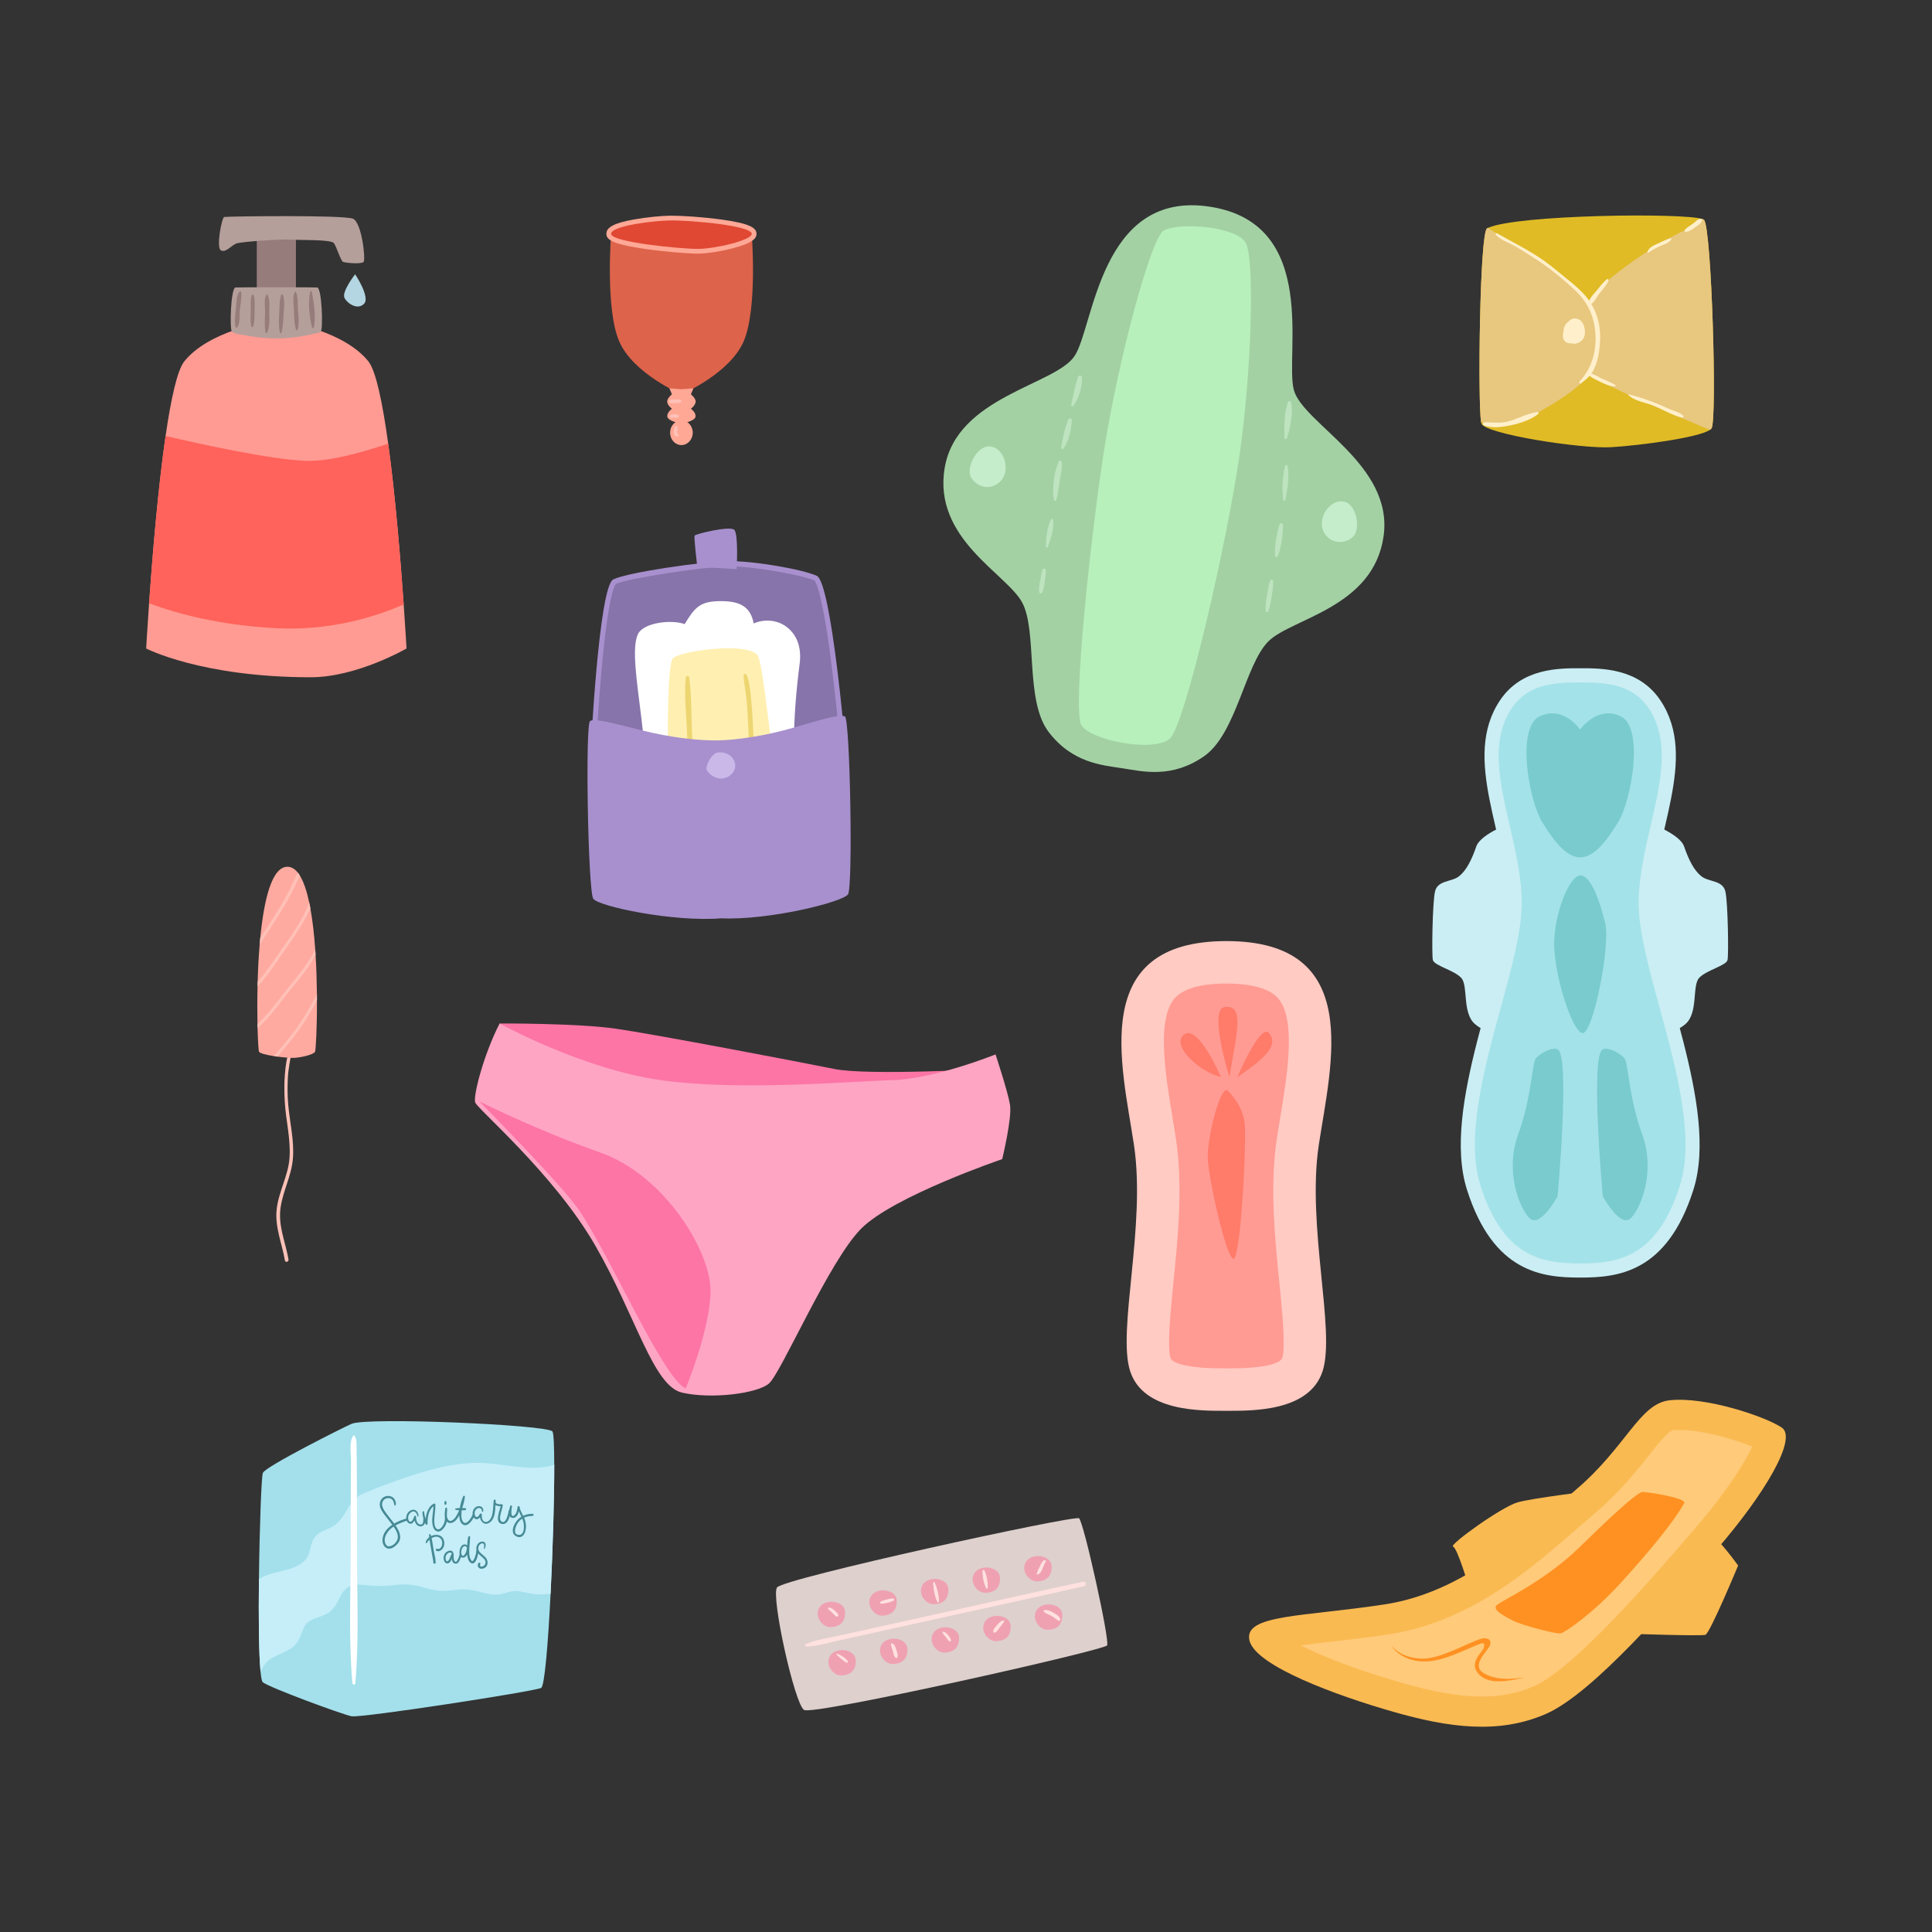 <?xml version="1.0" encoding="utf-8"?>
<!-- Generator: Adobe Illustrator 27.5.0, SVG Export Plug-In . SVG Version: 6.00 Build 0)  -->
<svg version="1.1" xmlns="http://www.w3.org/2000/svg" xmlns:xlink="http://www.w3.org/1999/xlink" x="0px" y="0px"
	 viewBox="0 0 500 500" style="enable-background:new 0 0 500 500;" xml:space="preserve">
<rect x="0" y="0" width="500" height="500" fill="#333333" stroke="none"/>
<g id="BACKGROUND">
</g>
<g id="OBJECTS">
	<g>
		<path style="fill:#A890CE;" d="M211.374,149.018c-3.793-1.703-16.337-3.909-23.031-3.79c-6.694,0.119-25.9,2.889-29.63,4.725
			c-3.73,1.837-5.848,44.593-5.848,44.593l33.091,6.274l32.847-7.445C218.802,193.375,215.167,150.722,211.374,149.018z"/>
		<path style="fill:#8774AA;" d="M154.252,193.458c0.161-2.973,0.641-11.25,1.399-19.712c1.727-19.294,3.344-22.209,3.721-22.635
			c3.072-1.429,22.628-4.429,28.996-4.542c6.369-0.113,19.27,2.31,22.391,3.629c0.392,0.412,2.111,3.268,4.523,22.495
			c1.057,8.429,1.83,16.679,2.097,19.643l-31.446,7.128L154.252,193.458z"/>
		<path style="fill:#A890CE;" d="M180.457,146.709c0,0-0.91-7.639-0.697-8.085c0.213-0.447,9.139-2.597,10.265-1.51
			c1.126,1.087,0.623,10.17,0.623,10.17L180.457,146.709z"/>
		<g>
			<path style="fill:#FFFFFF;" d="M203.46,210.459c-7.446,0.79-21.493,1.577-30.385,1.669c-4.926,0.048-8.272-0.115-8.032-0.614
				c5.871-12.252-3.405-40.497,0.099-47.485c1.462-2.915,8.688-3.763,12.05-2.508c2.496-4.131,3.847-5.845,8.815-5.947
				c5.161-0.105,8.188,1.186,9.047,5.775c2.619-1.145,5.839-0.98,8.223,0.681c3.214,2.234,4.145,5.866,3.687,9.626
				c-0.257,2.149-4.034,29.358,1.505,37.835C208.657,209.776,206.671,210.117,203.46,210.459z"/>
			<path style="fill:#FFF0B2;" d="M203.46,210.459c-7.446,0.79-21.493,1.577-30.385,1.669c-0.23-9.378-0.832-40.088,1.107-41.809
				c2.288-2.033,20.507-4.348,22.071-0.392s3.275,25.506,5.245,33.605C202.317,206.91,202.977,209.08,203.46,210.459z"/>
			<path style="fill:#EDD671;" d="M179.369,195.751c-0.08-2.181-0.18-4.361-0.28-6.54c-0.209-4.567-0.108-9.289-0.695-13.821
				c-0.078-0.604-0.886-0.591-0.941,0.017c-0.392,4.319,0.1,8.845,0.301,13.171c0.101,2.181,0.202,4.362,0.289,6.544
				c0.088,2.182,0,4.447,0.556,6.572c0.075,0.285,0.514,0.278,0.578-0.01C179.606,199.743,179.441,197.723,179.369,195.751z"/>
			<path style="fill:#EDD671;" d="M195.189,194.516c-0.143-2.286-0.221-4.576-0.325-6.865c-0.103-2.281-0.243-4.557-0.475-6.828
				c-0.205-2.018-0.373-4.247-1.138-6.14c-0.168-0.415-0.831-0.373-0.815,0.125c0.063,2.013,0.531,4.03,0.735,6.037
				c0.23,2.269,0.343,4.551,0.451,6.828c0.109,2.288,0.195,4.577,0.329,6.865c0.121,2.055,0.173,4.258,0.9,6.204
				c0.123,0.33,0.554,0.243,0.587-0.09C195.634,198.628,195.315,196.54,195.189,194.516z"/>
		</g>
		<path style="fill:#A890CE;" d="M218.661,185.409c-1.339-0.64-5.962,0.77-13.229,2.891c-7.267,2.121-14.662,3.221-19.64,3.309
			c-4.978,0.088-12.408-0.748-19.745-2.61s-12.007-3.107-13.323-2.419c-1.316,0.687-0.546,44.056,0.818,46.024
			c1.363,1.968,20.692,6.051,33.069,5.057c12.405,0.554,31.576-4.213,32.869-6.228C220.771,229.418,220,186.05,218.661,185.409z"/>
		<path style="fill:#C9B8E8;" d="M185.847,194.735c-1.666,0.165-3.151,3.265-3.023,4.259c0.128,0.994,3.056,3.819,6.008,1.775
			C191.784,198.724,189.935,194.331,185.847,194.735z"/>
	</g>
	<g>
		<path style="fill:#CAEEF4;" d="M427.749,234.211c-0.244-17.576,12.109-37.837,1.953-52.971c-5.608-8.357-15.228-8.3-20.749-8.3
			c-5.522,0-15.141-0.058-20.749,8.3c-10.156,15.135,2.197,35.396,1.953,52.971c-0.244,17.576-17.332,52.239-10.497,73.721
			c6.835,21.482,19.562,22.702,29.293,22.702c9.731,0,22.458-1.221,29.293-22.702C445.081,286.451,427.993,251.787,427.749,234.211z
			"/>
		<g>
			<g>
				<path style="fill:#CAEEF4;" d="M426.142,212.714c0,0,8.509,2.917,9.7,6.349c1.191,3.432,2.536,6.171,4.462,7.712
					c1.926,1.541,5.593,0.964,6.241,4.019c0.648,3.055,0.842,16.114,0.548,17.62c-0.294,1.506-5.523,2.643-7.367,4.68
					s-0.188,8.997-3.499,11.9c-3.311,2.903-7.497,2.333-7.497,2.333L426.142,212.714z"/>
				<path style="fill:#CAEEF4;" d="M391.764,212.714c0,0-8.509,2.917-9.7,6.349c-1.191,3.432-2.536,6.171-4.462,7.712
					c-1.926,1.541-5.593,0.964-6.241,4.019c-0.648,3.055-0.842,16.114-0.548,17.62c0.294,1.506,5.523,2.643,7.367,4.68
					s0.189,8.997,3.499,11.9c3.311,2.903,7.497,2.333,7.497,2.333L391.764,212.714z"/>
			</g>
		</g>
		<path style="fill:#A3E2E8;" d="M408.953,326.973c-9.812,0-19.887-1.556-25.804-20.151c-3.946-12.402,0.975-30.405,5.316-46.288
			c2.702-9.885,5.254-19.221,5.352-26.272c0.094-6.764-1.522-13.756-3.086-20.517c-2.626-11.361-5.107-22.091,0.512-30.464
			c4.135-6.163,10.903-6.678,17.481-6.678h0.456c6.577,0,13.345,0.516,17.48,6.678c5.619,8.373,3.138,19.104,0.512,30.464
			c-1.563,6.761-3.18,13.753-3.086,20.518c0.098,7.05,2.65,16.387,5.352,26.271c4.342,15.884,9.263,33.886,5.317,46.289
			C428.84,325.417,418.765,326.973,408.953,326.973z"/>
		<path style="fill:#79CBCE;" d="M419.45,185.39c-6.103-2.929-10.497,3.417-10.497,3.417s-4.394-6.347-10.497-3.417
			c-6.103,2.929-2.779,21.71,0.639,27.325c3.418,5.615,6.554,9.17,9.858,9.17c3.304,0,6.44-3.555,9.858-9.17
			C422.228,207.1,425.552,188.319,419.45,185.39z"/>
		<g>
			<path style="fill:#79CBCE;" d="M403.105,271.56c3.32,1.604,0,38.025,0,38.025s-4.582,8.49-7.33,5.616s-6.261-12.344-2.902-21.523
				c3.36-9.179,3.664-17.967,4.428-19.432C398.065,272.78,401.665,270.865,403.105,271.56z"/>
			<path style="fill:#79CBCE;" d="M414.801,271.56c-3.32,1.604,0,38.025,0,38.025s4.582,8.49,7.33,5.616s6.261-12.344,2.902-21.523
				c-3.36-9.179-3.664-17.967-4.428-19.432C419.84,272.78,416.24,270.865,414.801,271.56z"/>
		</g>
		<path style="fill:#79CBCE;" d="M409.575,226.644c-3.182-1.26-7.592,10.253-7.348,18.308c0.244,8.056,4.687,22.139,7.348,22.421
			c2.661,0.282,7.299-22.665,5.834-28.523C413.944,232.991,412.04,227.621,409.575,226.644z"/>
	</g>
	<g>
		<path style="fill:#FF9B93;" d="M105.205,167.83c0,0-12.816,7.444-24.774,7.444c-28.319,0-42.599-7.444-42.599-7.444
			s0.256-4.676,0.751-11.695c0.813-11.56,2.267-29.469,4.27-43.302c1.373-9.48,3.006-17.045,4.866-19.341
			c6.225-7.682,20.505-10.428,23.8-10.245c3.296-0.183,17.576,2.563,23.801,10.245c1.988,2.453,3.716,10.923,5.145,21.318
			c1.878,13.647,3.241,30.611,4.013,41.618C104.956,163.283,105.205,167.83,105.205,167.83z"/>
		<polygon style="fill:#967C7B;" points="71.946,61.643 71.092,61.643 66.454,61.643 66.454,77.205 71.092,77.205 71.946,77.205 
			76.585,77.205 76.585,61.643 		"/>
		<path style="fill:#B59F9B;" d="M82.096,74.398c-0.561-0.07-20.592-0.07-21.153,0c-1.235,0.154-1.556,10.893-0.915,11.443
			c0.831,0.712,2.81,0.794,3.828,0.994c5.968,1.169,11.774,0.935,17.662-0.51c0.435-0.107,1.136-0.176,1.495-0.483
			C83.652,85.291,83.331,74.552,82.096,74.398z"/>
		<path style="fill:#B59F9B;" d="M58.036,56.151c-0.636,0.079-2.105,7.781-0.915,8.605c1.19,0.824,2.838-1.282,4.028-1.739
			c1.19-0.458,11.809-1.19,14.097-1.007c2.288,0.183,10.436-0.091,11.168,0.915c0.732,1.007,1.739,4.577,2.38,4.852
			c0.641,0.275,4.76,0.641,5.309,0c0.549-0.641-0.458-10.161-2.746-11.168C89.068,55.602,59.501,55.968,58.036,56.151z"/>
		<path style="fill:#B3D6E2;" d="M91.906,70.98c0,0-3.57,4.577-2.746,6.133c0.824,1.556,3.498,3.204,5.09,1.465
			C95.842,76.839,91.906,70.98,91.906,70.98z"/>
		<path style="fill:#FF635B;" d="M104.477,156.428c-7.931,3.453-19.399,6.847-32.958,6.155c-14.903-0.762-26.063-3.885-32.936-6.448
			c0.813-11.56,2.267-29.469,4.27-43.302c10.095,2.354,26.957,6.012,36.056,6.419c5.866,0.264,14.101-1.9,21.556-4.442
			C102.342,128.457,103.704,145.421,104.477,156.428z"/>
		<path style="fill:#967C7B;" d="M62.439,75.644c-0.023-0.198-0.269-0.363-0.432-0.179c-0.834,0.94-0.798,2.51-0.893,3.707
			c-0.134,1.683-0.561,3.807-0.152,5.451c0.056,0.224,0.356,0.244,0.471,0.062c0.695-1.105,0.55-2.575,0.596-3.835
			C62.089,79.184,62.632,77.259,62.439,75.644z"/>
		<path style="fill:#967C7B;" d="M65.677,76.455c-0.072-0.275-0.483-0.275-0.555,0c-0.316,1.209-0.21,2.497-0.225,3.74
			c-0.017,1.442-0.198,2.919,0.173,4.327c0.057,0.217,0.346,0.192,0.414,0c0.428-1.205,0.373-2.456,0.388-3.721
			C65.89,79.374,66.04,77.844,65.677,76.455z"/>
		<path style="fill:#967C7B;" d="M69.201,76.255c-0.055-0.097-0.205-0.098-0.259,0c-0.664,1.196-0.348,2.854-0.339,4.178
			c0.012,1.841-0.237,3.789,0.119,5.603c0.037,0.189,0.351,0.243,0.431,0.056c0.67-1.565,0.566-3.359,0.539-5.032
			C69.668,79.583,69.951,77.575,69.201,76.255z"/>
		<path style="fill:#967C7B;" d="M73.246,76.313c-0.077-0.231-0.384-0.226-0.463,0c-0.538,1.53-0.42,3.32-0.521,4.931
			c-0.103,1.631-0.165,3.228,0.164,4.837c0.046,0.224,0.398,0.22,0.447,0c0.353-1.596,0.434-3.209,0.53-4.837
			C73.495,79.645,73.761,77.851,73.246,76.313z"/>
		<path style="fill:#967C7B;" d="M77.115,80.277c-0.116-1.505,0.107-3.427-0.564-4.801c-0.037-0.076-0.153-0.069-0.193,0
			c-0.675,1.192-0.379,2.849-0.32,4.169c0.083,1.877,0.022,3.898,0.58,5.708c0.061,0.198,0.347,0.203,0.406,0
			C77.496,83.713,77.244,81.953,77.115,80.277z"/>
		<path style="fill:#967C7B;" d="M80.693,75.439c-0.036-0.202-0.354-0.192-0.397,0c-0.653,2.895-0.223,6.406,0.439,9.277
			c0.056,0.242,0.446,0.251,0.497,0C81.814,81.798,81.212,78.351,80.693,75.439z"/>
	</g>
	<g>
		<path style="fill:#FABA52;" d="M432.083,362.393c-7.805,0.86-11.115,11.95-24.172,23.09c-13.057,11.14-28.52,26.543-49.666,29.751
			c-21.146,3.208-36.36,2.594-34.902,9.258c1.458,6.664,22.835,14.4,37.232,18.517c14.397,4.118,27.265,5.869,39.455,0.577
			c12.19-5.292,32.064-28.445,44.385-42.722c12.321-14.277,20.81-28.609,16.711-31.404
			C457.027,366.664,441.476,361.358,432.083,362.393z"/>
		<path style="fill:#FFCA79;" d="M382.841,439.061c-5.505-0.08-11.898-1.213-20.118-3.564c-11.919-3.409-20.714-6.927-26.106-9.678
			c2.46-0.337,5.18-0.646,7.648-0.927c4.503-0.512,9.607-1.092,15.152-1.933c21.024-3.189,36.616-16.781,49.143-27.703
			c1.538-1.341,2.991-2.607,4.422-3.829c6.258-5.34,10.401-10.564,13.729-14.761c2.253-2.841,5.057-6.378,6.227-6.507
			c0.597-0.066,1.283-0.094,2.038-0.083c6.089,0.089,13.981,2.476,18.498,4.289c-1.753,3.885-6.253,11.287-14.975,21.393
			l-0.505,0.585c-10.726,12.43-30.69,35.565-41.077,40.075C392.647,438.272,388.043,439.137,382.841,439.061z"/>
		<path style="fill:#FF9122;" d="M425.094,386.125c1.381,0.001,11.503,1.556,10.768,2.892c-2.876,5.233-10.232,13.917-16.981,21.242
			c-6.749,7.325-13.854,12.257-15.03,12.457c-1.175,0.2-9.933-2.077-12.26-3.283c-2.327-1.206-5.041-2.613-4.438-3.777
			c0.603-1.163,11.805-5.688,21.714-15.312C412.044,397.259,423.33,386.123,425.094,386.125z"/>
		<path style="fill:#FF9122;" d="M360.045,425.81c0,0,0.109,0.156,0.35,0.415c0.241,0.259,0.617,0.617,1.142,1.009
			c0.527,0.388,1.212,0.796,2.045,1.145c0.834,0.347,1.82,0.617,2.915,0.764c1.174,0.157,2.369,0.145,3.537-0.054
			c1.244-0.212,2.534-0.611,3.85-1.08c1.317-0.475,2.65-1.057,4.01-1.65c1.362-0.594,2.729-1.237,4.161-1.814
			c0.362-0.139,0.725-0.275,1.109-0.392c0.776-0.237,2.15-0.359,2.495,0.587c0.335,0.919-0.593,1.948-1.091,2.614
			c-1.145,1.528-3.062,3.939-0.833,5.493c1.499,1.045,3.663,1.5,5.465,1.612c1.762,0.109,3.559-0.15,5.309-0.322
			c-3.71,0.776-10.02,2.447-12.445-1.768c-0.863-1.5-0.113-2.991,0.797-4.259c0.391-0.545,1.016-1.15,1.178-1.822
			c0.369-1.527-0.669-0.999-1.556-0.651c-1.382,0.542-2.763,1.175-4.139,1.761c-1.374,0.594-2.758,1.127-4.122,1.586
			c-3.514,1.175-7.431,1.551-10.828-0.198c-0.842-0.428-1.504-0.922-2.003-1.37c-0.502-0.448-0.831-0.863-1.044-1.148
			C360.135,425.977,360.045,425.81,360.045,425.81z"/>
		<path style="fill:#FABA52;" d="M411.422,385.925c0,0-14.445,1.743-18.583,2.854c-4.137,1.112-17.958,11.069-16.792,11.476
			c1.166,0.408,4.143,10.61,4.143,10.61L411.422,385.925z"/>
		<path style="fill:#FABA52;" d="M441.749,396.136l-20.707,26.657c0,0,19.136,0.67,20.313,0.297
			c1.178-0.374,8.467-17.924,8.467-17.924S444.846,398.135,441.749,396.136z"/>
	</g>
	<g>
		<path style="fill:#DED0CD;" d="M286.527,425.819c0.716-1.283-6.083-32.031-7.273-32.892c-1.191-0.862-76.562,15.554-78.166,17.909
			c-1.604,2.355,4.562,30.242,7.01,31.701C210.545,443.995,285.811,427.103,286.527,425.819z"/>
		<g>
			<g>
				<path style="fill:#EFA1B2;" d="M272.159,405.343c-0.084-2.848-4.908-3.54-6.539-1.304c-1.631,2.236,0.564,5.376,2.907,5.232
					C270.871,409.128,272.235,407.951,272.159,405.343z"/>
				<path style="fill:#EFA1B2;" d="M258.796,408.297c-0.084-2.848-4.908-3.54-6.539-1.304c-1.631,2.236,0.564,5.375,2.907,5.232
					C257.508,412.082,258.873,410.905,258.796,408.297z"/>
				<path style="fill:#EFA1B2;" d="M245.434,411.252c-0.084-2.848-4.908-3.54-6.538-1.304c-1.631,2.236,0.564,5.375,2.907,5.232
					C244.145,415.037,245.51,413.86,245.434,411.252z"/>
				<path style="fill:#EFA1B2;" d="M232.071,414.207c-0.084-2.848-4.908-3.54-6.538-1.304c-1.631,2.236,0.564,5.376,2.907,5.232
					C230.783,417.992,232.148,416.815,232.071,414.207z"/>
				<path style="fill:#EFA1B2;" d="M218.709,417.162c-0.084-2.848-4.908-3.54-6.539-1.304c-1.631,2.236,0.564,5.375,2.907,5.232
					C217.42,420.947,218.785,419.77,218.709,417.162z"/>
			</g>
			<g>
				<path style="fill:#EFA1B2;" d="M274.926,417.856c-0.084-2.848-4.908-3.54-6.539-1.304c-1.631,2.236,0.564,5.376,2.907,5.232
					C273.637,421.641,275.002,420.464,274.926,417.856z"/>
				<path style="fill:#EFA1B2;" d="M261.563,420.811c-0.084-2.848-4.908-3.54-6.538-1.304s0.564,5.375,2.907,5.232
					C260.275,424.596,261.64,423.419,261.563,420.811z"/>
				<path style="fill:#EFA1B2;" d="M248.201,423.766c-0.084-2.848-4.908-3.54-6.538-1.304c-1.631,2.236,0.564,5.375,2.907,5.232
					S248.277,426.374,248.201,423.766z"/>
				<path style="fill:#EFA1B2;" d="M234.838,426.72c-0.084-2.848-4.908-3.54-6.538-1.304c-1.631,2.236,0.564,5.376,2.907,5.232
					C233.55,430.505,234.915,429.328,234.838,426.72z"/>
				<path style="fill:#EFA1B2;" d="M221.475,429.675c-0.084-2.848-4.908-3.54-6.538-1.304c-1.631,2.236,0.564,5.375,2.907,5.232
					C220.187,433.46,221.552,432.283,221.475,429.675z"/>
			</g>
		</g>
		<path style="fill:#FFE1DF;" d="M216.689,424.643c3.099-0.685,6.197-1.371,9.296-2.056c6.192-1.37,12.385-2.739,18.577-4.109
			c12.001-2.654,24.021-5.233,36.001-7.98c0.739-0.169,0.488-1.306-0.254-1.148c-12.021,2.56-24.008,5.29-36.009,7.943
			l-17.863,3.949c-3.099,0.685-6.197,1.37-9.296,2.055c-2.861,0.633-5.904,1.033-8.608,2.192c-0.304,0.13-0.189,0.648,0.141,0.638
			C211.382,426.044,214.055,425.226,216.689,424.643z"/>
		<path style="fill:#FFE1DF;" d="M274.423,419.036c-0.232-0.778-1.134-1.281-1.794-1.665c-0.658-0.382-1.573-0.83-2.353-0.682
			c-0.184,0.035-0.275,0.292-0.133,0.426c0.523,0.497,1.332,0.74,1.966,1.072c0.662,0.346,1.201,0.964,1.88,1.244
			C274.219,419.527,274.493,419.273,274.423,419.036z"/>
		<path style="fill:#FFE1DF;" d="M268.577,407.492c1.247-0.513,1.3-2.355,2.049-3.315c0.178-0.229-0.134-0.529-0.369-0.4
			c-0.544,0.298-0.809,0.891-1.063,1.428c-0.317,0.671-0.66,1.348-0.897,2.052C268.237,407.434,268.425,407.554,268.577,407.492z"/>
		<path style="fill:#FFE1DF;" d="M255.611,410.967c0.07-1.441-0.204-3.232-0.845-4.532c-0.115-0.232-0.485-0.148-0.493,0.109
			c-0.045,1.445,0.304,3.218,0.966,4.505C255.329,411.224,255.602,411.162,255.611,410.967z"/>
		<path style="fill:#FFE1DF;" d="M258.638,421.302c0.381-0.541,0.893-1.025,1.208-1.606c0.088-0.163-0.035-0.363-0.227-0.325
			c-0.646,0.127-1.124,0.654-1.526,1.14c-0.383,0.463-1.045,1.085-1.044,1.722c0,0.192,0.167,0.355,0.365,0.309
			C257.99,422.407,258.319,421.754,258.638,421.302z"/>
		<path style="fill:#FFE1DF;" d="M246.099,424.612c0.028-0.576-0.433-1.092-0.789-1.502c-0.308-0.354-0.823-0.922-1.35-0.779
			c-0.036,0.01-0.054,0.041-0.049,0.077c0.055,0.429,0.478,0.768,0.741,1.084c0.347,0.417,0.597,1.04,1.092,1.303
			C245.893,424.875,246.091,424.796,246.099,424.612z"/>
		<path style="fill:#FFE1DF;" d="M243.001,414.509c0.058-1.587-0.474-3.485-1.08-4.942c-0.084-0.201-0.429-0.124-0.42,0.093
			c0.064,1.577,0.383,3.522,1.104,4.936C242.699,414.782,242.993,414.717,243.001,414.509z"/>
		<path style="fill:#FFE1DF;" d="M229.514,414.826c0.585-0.137,1.246-0.282,1.763-0.595c0.241-0.146,0.167-0.505-0.118-0.533
			c-0.538-0.053-1.062,0.115-1.583,0.233c-0.575,0.13-1.24,0.33-1.732,0.658c-0.184,0.122-0.13,0.381,0.091,0.412
			C228.461,415.074,229.002,414.945,229.514,414.826z"/>
		<path style="fill:#FFE1DF;" d="M232.18,428.997c0.353-0.592-0.018-1.409-0.203-2.006c-0.193-0.622-0.441-1.467-1.127-1.695
			c-0.121-0.04-0.279,0.053-0.274,0.189c0.022,0.647,0.364,1.295,0.53,1.917c0.148,0.552,0.208,1.373,0.785,1.658
			C231.99,429.111,232.117,429.104,232.18,428.997z"/>
		<path style="fill:#FFE1DF;" d="M219.425,430.016c-0.205-0.512-0.681-0.845-1.115-1.158c-0.496-0.358-1.023-0.666-1.607-0.855
			c-0.152-0.049-0.272,0.142-0.165,0.259c0.374,0.409,0.802,0.76,1.235,1.102c0.441,0.349,0.856,0.786,1.408,0.945
			C219.365,430.362,219.491,430.18,219.425,430.016z"/>
		<path style="fill:#FFE1DF;" d="M216.952,418.056c-0.07-0.535-0.603-0.941-0.982-1.274c-0.403-0.354-0.912-0.715-1.468-0.731
			c-0.185-0.006-0.279,0.208-0.162,0.346c0.329,0.386,0.761,0.699,1.128,1.05c0.341,0.327,0.65,0.81,1.131,0.93
			C216.812,418.43,216.979,418.268,216.952,418.056z"/>
	</g>
	<g>
		<path style="fill:#FC75A5;" d="M129.307,264.874c0,0,19.951-0.096,30.022,1.343c10.071,1.439,47.958,8.679,56.59,10.43
			c8.633,1.751,39.997,0,39.997,0S159.521,308.996,129.307,264.874z"/>
		<path style="fill:#FFA5C4;" d="M129.307,264.874c0,0,21.293,11.798,41.724,14.675c20.43,2.878,48.917,0.288,59.852,0
			c10.934-0.288,26.761-6.665,26.761-6.665s3.165,9.542,3.741,12.995s-2.014,14.1-2.014,14.1s-28.199,9.592-36.544,18.032
			s-20.718,37.503-23.883,40.093c-3.165,2.59-14.963,4.028-22.444,2.302c-7.481-1.727-11.894-19.807-22.54-38.223
			s-30.405-35.153-30.981-36.88S125.279,272.643,129.307,264.874z"/>
		<path style="fill:#FC75A5;" d="M177.457,359.352c0,0,6.426-15.443,6.426-25.418c0-9.975-11.702-29.734-28.583-35.681
			c-16.881-5.947-31.269-13.237-31.269-13.237s21.287,21.528,25.706,28.001C157.986,325.103,171.438,356.457,177.457,359.352z"/>
	</g>
	<g>
		<path style="fill:#FFCBC3;" d="M341.308,296.279c3.173-20.993,11.776-52.727-23.923-52.727c-35.698,0-27.096,31.734-23.922,52.727
			c3.173,20.993-4.394,48.089-0.977,58.586c3.418,10.497,18.235,10.253,24.899,10.253c6.664,0,21.482,0.244,24.899-10.253
			C345.702,344.368,338.135,317.272,341.308,296.279z"/>
		<path style="fill:#FF9B93;" d="M316.451,354.133c-12.04,0-13.374-2.223-13.519-2.669c-0.923-2.834,0.043-12.488,0.749-19.537
			c1.173-11.716,2.502-24.995,0.643-37.29c-0.283-1.872-0.595-3.754-0.926-5.746c-1.746-10.522-4.138-24.932,0.549-30.461
			c2.728-3.218,8.814-3.894,13.439-3.894c4.625,0,10.711,0.675,13.439,3.894c4.687,5.529,2.294,19.939,0.548,30.461
			c-0.331,1.992-0.643,3.874-0.926,5.746c-1.859,12.296-0.529,25.575,0.644,37.291c0.706,7.049,1.672,16.702,0.749,19.536
			c-0.145,0.445-1.479,2.669-13.519,2.669H316.451z"/>
		<g>
			<path style="fill:#FF7B6A;" d="M318.159,278.716c0,0-5.545-17.743-1.133-18.125C322.011,260.16,320.221,266.633,318.159,278.716z
				"/>
			<path style="fill:#FF7B6A;" d="M315.969,278.716c0,0-5.859-13.731-9.52-10.985C302.788,270.478,310.66,277.618,315.969,278.716z"
				/>
			<path style="fill:#FF7B6A;" d="M320.241,278.716c0,0,5.981-14.091,8.178-11.348S328.723,273.041,320.241,278.716z"/>
		</g>
		<path style="fill:#FF7B6A;" d="M317.818,282.317c-1.922-2.058-5.501,12.45-5.257,17.576c0.244,5.126,4.638,25.143,6.591,25.875
			c1.953,0.732,3.567-31.49,2.929-35.396C321.443,286.467,319.413,284.026,317.818,282.317z"/>
	</g>
	<g>
		<path style="fill:#FFA896;" d="M179.282,111.982c0,1.769-1.312,3.203-2.931,3.203c-1.618,0-2.931-1.434-2.931-3.203
			c0-1.769,1.312-3.203,2.931-3.203C177.97,108.779,179.282,110.213,179.282,111.982z"/>
		<path style="fill:#DD634B;" d="M194.549,60.525l-18.197,2.045l-18.197-2.045c0,0-1.534,19.22,2.045,27.705
			c3.578,8.485,16.153,13.801,16.153,13.801s12.575-5.316,16.153-13.801C196.082,79.745,194.549,60.525,194.549,60.525z"/>
		<path style="fill:#FFA896;" d="M180.526,65.637c-2.361,0-8.042-0.439-13.103-1.149c-2.824-0.396-5.094-0.822-6.746-1.265
			c-1.948-0.522-3.75-1.211-3.75-2.698c0-1.741,2.079-2.822,7.177-3.733c3.378-0.604,7.236-0.945,9.302-0.969
			c0.124-0.002,0.252-0.002,0.386-0.002c2.766,0,8.006,0.331,12.671,0.963c7.755,1.051,9.313,2.211,9.313,3.742
			c0,1.049-0.734,2.314-6.18,3.742C186.424,65.099,182.864,65.637,180.526,65.637z"/>
		<path style="fill:#E04833;" d="M173.421,57.049c-3.914,0.047-15.267,1.329-15.267,3.476c0,2.147,17.714,3.885,22.372,3.885
			s14.023-2.249,14.023-3.885C194.549,58.378,178.774,56.985,173.421,57.049z"/>
		<path style="fill:#FFA896;" d="M180.014,104.144c0.222-0.954-1.209-2.113-1.209-2.113l0.664-1.542l-3.118,0.247l-3.118-0.247
			l0.664,1.542c0,0-1.431,1.159-1.209,2.113c0.222,0.954,1.209,1.636,1.209,1.636s-1.499,1.09-1.159,2.181
			c0.341,1.09,3.612,1.704,3.612,1.704s3.271-0.613,3.612-1.704c0.341-1.09-1.159-2.181-1.159-2.181
			S179.792,105.099,180.014,104.144z"/>
		<path style="fill:#FFC1B7;" d="M176.252,103.561c-0.346-0.247-0.778-0.193-1.182-0.173c-0.537,0.027-1.075-0.002-1.607,0.082
			c-0.4,0.063-0.4,0.741,0,0.804c0.531,0.084,1.071,0.06,1.607,0.044c0.436-0.013,0.925-0.027,1.231-0.377
			C176.41,103.816,176.384,103.655,176.252,103.561z"/>
		<path style="fill:#FFC1B7;" d="M175.488,107.367c-0.595-0.269-1.518-0.255-2.079,0.106c-0.23,0.148-0.209,0.529,0.078,0.6
			c0.293,0.073,0.578,0.028,0.876,0.015c0.309-0.014,0.612,0.026,0.92,0.035C175.668,108.135,175.864,107.536,175.488,107.367z"/>
		<path style="fill:#FFC1B7;" d="M175.292,111.846c-0.045-0.407,0.059-0.821,0.076-1.227c0.014-0.348-0.519-0.51-0.674-0.183
			c-0.262,0.55-0.386,1.131-0.29,1.737c0.079,0.5,0.61,1.037,1.13,0.795c0.067-0.031,0.125-0.129,0.116-0.203
			C175.609,112.426,175.33,112.191,175.292,111.846z"/>
	</g>
	<g>
		<g>
			<path style="fill:#A3D1A4;" d="M334.876,101.018c-2.513-8.702,6.947-43.046-21.676-47.511s-30.073,31.128-35.117,38.652
				c-5.044,7.523-30.426,10.441-33.586,28.861c-3.16,18.42,16.066,27.437,20.054,34.936c3.988,7.5,0.636,25.316,6.818,33.445
				c6.182,8.128,13.97,8.627,19.16,9.436c5.19,0.81,12.759,2.707,21.124-3.152c8.365-5.859,10.598-23.85,16.681-29.779
				c6.083-5.928,27.141-8.661,29.742-27.168C360.676,120.23,337.388,109.72,334.876,101.018z"/>
			<path style="fill:#C6EDCB;" d="M256.167,115.533c-3.258-0.264-6.135,5.347-4.946,7.825s4.975,3.928,7.693,1.2
				C261.632,121.83,259.987,115.842,256.167,115.533z"/>
			<path style="fill:#C6EDCB;" d="M347.925,129.847c3.183,0.741,4.215,6.962,2.328,8.96c-1.888,1.998-5.935,2.226-7.693-1.2
				C340.801,134.18,344.192,128.978,347.925,129.847z"/>
			<path style="fill:#B8F0BB;" d="M301.2,59.659c-3.341,1.829-11.846,33.685-15.468,56.905c-3.622,23.219-8.148,66.93-5.918,71.003
				c2.23,4.073,18.928,7.251,22.939,3.579c4.012-3.673,14.849-51.098,18.051-73.466s3.843-50.35,1.656-54.703
				C320.274,58.622,305.273,57.428,301.2,59.659z"/>
		</g>
		<path style="fill:#BEE3BF;" d="M280.016,97.625c-0.02-0.499-0.793-0.612-0.967-0.151c-0.877,2.319-1.301,4.951-1.827,7.374
			c-0.064,0.293,0.371,0.495,0.544,0.243C279.202,102.996,280.117,100.176,280.016,97.625z"/>
		<path style="fill:#BEE3BF;" d="M277.37,108.74c0.019-0.47-0.614-0.728-0.832-0.248c-1.005,2.218-1.518,4.946-1.915,7.341
			c-0.053,0.32,0.387,0.532,0.588,0.262C276.68,114.12,277.272,111.154,277.37,108.74z"/>
		<path style="fill:#BEE3BF;" d="M274.794,119.612c-0.034-0.427-0.66-0.52-0.825-0.129c-1.185,2.813-1.755,6.879-1.208,9.897
			c0.064,0.354,0.525,0.349,0.612,0.012c0.405-1.576,0.626-3.2,0.866-4.808C274.484,122.944,274.928,121.277,274.794,119.612z"/>
		<path style="fill:#BEE3BF;" d="M272.542,134.557c-0.043-0.293-0.428-0.347-0.56-0.087c-1.024,2.016-1.301,4.805-1.264,7.04
			c0.004,0.239,0.386,0.295,0.465,0.072C271.926,139.474,272.875,136.808,272.542,134.557z"/>
		<path style="fill:#BEE3BF;" d="M270.354,150.744c0.157-1.057,0.316-2.127,0.311-3.197c-0.002-0.435-0.719-0.547-0.854-0.133
			c-0.287,0.884-0.43,1.792-0.597,2.706c-0.189,1.032-0.439,2.142-0.229,3.184c0.071,0.351,0.499,0.418,0.673,0.105
			C270.109,152.601,270.219,151.65,270.354,150.744z"/>
		<path style="fill:#BEE3BF;" d="M334.139,104.159c-0.076-0.369-0.627-0.536-0.787-0.123c-1.049,2.696-0.973,6.422-0.947,9.296
			c0.003,0.327,0.545,0.415,0.645,0.101C333.913,110.72,334.72,106.988,334.139,104.159z"/>
		<path style="fill:#BEE3BF;" d="M333.198,120.588c-0.075-0.349-0.536-0.364-0.621-0.012c-0.664,2.728-0.856,6.026-0.46,8.812
			c0.043,0.303,0.476,0.31,0.533,0.011C333.167,126.666,333.789,123.35,333.198,120.588z"/>
		<path style="fill:#BEE3BF;" d="M332.061,135.969c0.02-0.632-0.79-0.758-0.964-0.15c-0.716,2.505-1.298,5.477-1.093,8.086
			c0.026,0.327,0.511,0.403,0.635,0.099C331.629,141.581,331.979,138.572,332.061,135.969z"/>
		<path style="fill:#BEE3BF;" d="M329.121,154.316c0.185-1.318,0.491-2.686,0.341-4.018c-0.039-0.348-0.53-0.424-0.673-0.105
			c-0.549,1.223-0.672,2.619-0.899,3.931c-0.228,1.322-0.415,2.673-0.316,4.015c0.024,0.322,0.505,0.397,0.626,0.098
			C328.702,156.987,328.934,155.644,329.121,154.316z"/>
	</g>
	<g>
		<path style="fill:#FFC1B7;" d="M75.789,299.994c0.422-4.728-0.789-9.421-1.198-14.105c-0.2-2.285-0.208-4.602-0.099-6.892
			c0.113-2.36,0.609-4.601,0.979-6.921c0.043-0.268-0.342-0.49-0.476-0.201c-0.863,1.851-1.073,4.018-1.253,6.031
			c-0.214,2.4-0.176,4.829-0.04,7.232c0.275,4.849,1.559,9.59,1.23,14.475c-0.309,4.588-2.768,8.66-3.312,13.203
			c-0.563,4.702,1.342,8.857,2.116,13.397c0.104,0.61,1.031,0.351,0.927-0.256c-0.775-4.523-2.713-8.67-2.062-13.359
			C73.203,308.272,75.399,304.371,75.789,299.994z"/>
		<g>
			<path style="fill:#FFAAA0;" d="M81.529,272.21c-0.543,0.816-3.975,1.518-5.373,1.565c-0.982,0.033-2.673-0.098-4.339-0.322
				c-0.314-0.041-0.629-0.086-0.935-0.133h-0.002c-1.9-0.3-3.571-0.706-3.841-1.11c-0.118-0.178-0.288-2.565-0.382-6.188
				c-0.008-0.322-0.016-0.655-0.022-0.998v-0.002c-0.057-2.777-0.067-6.159,0.016-9.771c0.008-0.396,0.018-0.794,0.031-1.196
				c0.088-3.124,0.251-6.391,0.514-9.565c0.049-0.588,0.102-1.173,0.159-1.753c0.955-9.873,2.985-18.417,7.03-18.417
				c1.022,0,1.914,0.547,2.69,1.522c0.186,0.233,0.365,0.49,0.537,0.769c1.016,1.655,1.812,4.108,2.43,7.032
				c0.098,0.463,0.192,0.939,0.28,1.424c0.592,3.22,0.994,6.902,1.259,10.671c0.033,0.455,0.061,0.912,0.09,1.369
				c0.21,3.412,0.312,6.857,0.345,10.055c0.006,0.561,0.01,1.11,0.01,1.655v0.002C82.052,266.212,81.717,271.931,81.529,272.21z"/>
			<path style="fill:#FFC1B7;" d="M77.613,226.613c-0.588,1.314-1.251,2.606-1.888,3.879c-0.979,1.957-2.051,3.859-3.206,5.718
				c-1.141,1.832-2.329,3.632-3.508,5.438c-0.61,0.939-1.198,1.902-1.814,2.843c0.049-0.588,0.102-1.173,0.159-1.753
				c0.325-0.5,0.653-0.994,0.975-1.488c1.18-1.806,2.375-3.602,3.508-5.439c1.149-1.861,2.237-3.755,3.208-5.716
				c0.69-1.394,1.298-2.865,2.029-4.253C77.262,226.076,77.442,226.333,77.613,226.613z"/>
			<path style="fill:#FFC1B7;" d="M80.323,235.069c-1.743,3.816-4.169,7.353-6.573,10.75c-1.926,2.729-3.702,5.598-5.908,8.114
				c-0.39,0.445-0.788,0.884-1.19,1.318c0.008-0.396,0.018-0.794,0.031-1.196c0.12-0.137,0.243-0.273,0.363-0.41
				c2.245-2.559,4.065-5.449,6.028-8.222c1.975-2.79,3.983-5.563,5.534-8.62c0.526-1.039,0.998-2.092,1.435-3.159
				C80.142,234.108,80.235,234.583,80.323,235.069z"/>
			<path style="fill:#FFC1B7;" d="M81.672,247.109c-1.953,3.894-5.192,7.285-7.789,10.63c-2.043,2.63-4.02,5.412-6.51,7.651
				c-0.235,0.212-0.473,0.424-0.714,0.633c-0.008-0.322-0.016-0.655-0.022-0.998v-0.002c0.065-0.055,0.131-0.114,0.196-0.173
				c2.379-2.186,4.306-4.802,6.283-7.342c2.943-3.782,6.304-7.457,8.467-11.767C81.615,246.195,81.644,246.652,81.672,247.109z"/>
			<path style="fill:#FFC1B7;" d="M82.027,258.819v0.002c-1.19,2.353-2.526,4.663-4.034,6.826c-1.449,2.079-3.024,4.065-4.657,6.002
				c-0.504,0.598-1.008,1.204-1.518,1.804c-0.314-0.041-0.629-0.086-0.935-0.133c0.561-0.649,1.127-1.292,1.677-1.943
				c1.669-1.973,3.31-3.981,4.779-6.112c1.52-2.206,2.875-4.53,4.104-6.912c0.198-0.388,0.386-0.788,0.573-1.19
				C82.023,257.725,82.027,258.274,82.027,258.819z"/>
		</g>
	</g>
	<g>
		<path style="fill:#E0BB25;" d="M442.953,110.849c-0.091,0.136-0.242,0.275-0.443,0.406c-3.05,2.058-18.107,4.017-25.434,4.475
			c-7.81,0.491-32.709-3.416-33.687-6.1c-0.033-0.084-0.062-0.216-0.088-0.392c-0.857-5.24-0.366-49.11,1.553-50.139
			c0.099-0.051,0.205-0.106,0.322-0.154c7.55-3.376,50.164-3.929,55.367-2.27c0.223,0.073,0.377,0.146,0.458,0.227
			C442.953,58.854,444.418,108.652,442.953,110.849z"/>
		<path style="fill:#E8C77F;" d="M410.65,97.814c-4.266,4.698-14.925,10.359-17.678,11.571c-1.846,0.813-6.679,0.289-9.67-0.146
			c-0.857-5.24-0.366-49.11,1.553-50.139c0.099-0.051,0.205-0.106,0.322-0.154c0.15,0.132,0.308,0.267,0.472,0.41
			c0,0,5.328,3.438,11.069,6.913c5.738,3.479,14.031,9.447,15.99,15.39C414.667,87.598,414.916,93.116,410.65,97.814z"/>
		<path style="fill:#E8C77F;" d="M442.953,110.849c-0.091,0.136-0.242,0.275-0.443,0.406c-2.003-0.835-4.91-2.054-7.704-3.241
			c-4.943-2.102-22.431-9.535-24.075-11.538c-1.644-2.003-2.746-11.168-0.546-17.027c2.197-5.859,19.311-16.935,25.445-19.681
			c2.49-1.113,3.998-2.201,4.914-3.094c0.223,0.073,0.377,0.146,0.458,0.227C442.953,58.854,444.418,108.652,442.953,110.849z"/>
		<path style="fill:#FFF0CB;" d="M410.013,84.732c-0.092-0.544-0.346-1.063-0.739-1.536c-0.304-0.367-0.668-0.573-1.053-0.66
			c-0.212-0.074-0.435-0.123-0.677-0.126c-0.586-0.008-1.074,0.268-1.478,0.671c-0.331,0.233-0.623,0.517-0.844,0.821
			c-0.358,0.494-0.568,1.166-0.575,1.823c-0.254,0.909-0.323,2.008,0.415,2.664c0.473,0.421,1.039,0.532,1.615,0.445
			c1.116,0.431,2.534-0.27,3.109-1.239C410.237,86.837,410.291,85.73,410.013,84.732z"/>
		<path style="fill:#FFF0CB;" d="M410.353,76.624c-1.443-1.693-3.185-3.127-4.915-4.514c-1.942-1.557-3.812-3.188-5.845-4.628
			c-3.852-2.73-8.092-4.773-12.169-7.107c-0.254-0.146-0.502,0.188-0.307,0.397c1.107,1.187,2.743,1.827,4.177,2.528
			c1.804,0.882,3.406,2.046,5.115,3.089c3.949,2.41,7.55,5.355,10.957,8.482c3.384,3.106,5.158,6.709,5.513,11.285
			c0.359,4.63-0.892,9.184-4.1,12.581c-0.225,0.238,0.081,0.683,0.364,0.472c1.517-1.136,2.626-2.053,3.451-3.827
			c0.949-2.04,1.31-4.391,1.474-6.616C414.401,84.267,413.276,80.056,410.353,76.624z"/>
		<path style="fill:#FFF0CB;" d="M415.899,72.253c-1.094,0.841-1.963,2.061-2.832,3.127c-0.696,0.854-1.946,2.036-1.716,3.211
			c0.021,0.106,0.157,0.185,0.259,0.147c0.954-0.354,1.445-1.604,2.016-2.393c0.859-1.189,2.079-2.348,2.655-3.71
			C416.373,72.416,416.151,72.059,415.899,72.253z"/>
		<path style="fill:#FFF0CB;" d="M417.986,99.576c-1.062-0.619-2.21-1.03-3.324-1.545c-1.103-0.511-2.205-1.301-3.408-1.519
			c-0.235-0.043-0.429,0.228-0.242,0.416c0.854,0.855,2.108,1.369,3.179,1.909c1.178,0.594,2.349,1.09,3.68,1.163
			C418.102,100.013,418.174,99.686,417.986,99.576z"/>
		<path style="fill:#FFF0CB;" d="M397.915,106.634c-2.669,0.301-5.208,1.843-7.832,2.489c-2.103,0.518-3.845,0.105-5.924,0.177
			c-0.482,0.017-0.54,0.652-0.11,0.811c1.459,0.538,3.489,0.535,4.999,0.304c2.972-0.454,6.679-1.376,9.064-3.305
			C398.295,106.963,398.15,106.608,397.915,106.634z"/>
		<path style="fill:#FFF0CB;" d="M435.635,107.64c-0.665-0.758-1.615-1.029-2.543-1.363c-1.291-0.466-2.482-1.096-3.751-1.606
			c-2.543-1.023-5.31-2.035-7.981-2.647c-0.04-0.009-0.062,0.035-0.038,0.064c1.285,1.564,4.171,2.015,6.01,2.655
			c2.693,0.937,5.241,2.741,8.044,3.341C435.642,108.142,435.813,107.843,435.635,107.64z"/>
		<path style="fill:#FFF0CB;" d="M432.276,61.664c-1.195,0.344-2.358,0.996-3.5,1.492c-0.941,0.409-2.025,0.943-2.395,1.963
			c-0.058,0.16,0.147,0.306,0.284,0.218c1.094-0.705,2.104-1.303,3.322-1.796c0.912-0.369,1.964-0.704,2.537-1.555
			C432.632,61.823,432.453,61.613,432.276,61.664z"/>
		<path style="fill:#FFF0CB;" d="M440.207,56.636c-0.723-0.043-1.306,0.628-1.825,1.05c-0.738,0.599-1.701,1.062-2.332,1.771
			c-0.174,0.196-0.066,0.541,0.222,0.535c0.878-0.018,1.663-0.616,2.346-1.112c0.635-0.461,1.717-1.043,1.875-1.868
			C440.53,56.815,440.409,56.648,440.207,56.636z"/>
	</g>
	<g>
		<path style="fill:#A3E0EB;" d="M142.492,412.455c-0.648,12.958-1.553,23.987-2.457,24.39c-2.197,0.974-46.623,7.81-49.066,7.323
			c-2.439-0.491-20.992-7.323-22.944-8.788c-0.249-0.187-0.447-1.183-0.604-2.779c-0.439-4.606-0.516-14.211-0.407-23.892
			c0.146-13.262,0.641-26.66,1.011-27.521c0.732-1.71,20.882-11.79,22.944-12.695c4.112-1.802,50.53,0.245,51.995,1.952
			c0.318,0.37,0.465,3.669,0.476,8.612C143.455,387.505,143.078,400.764,142.492,412.455z"/>
		<path style="fill:#C5EEF9;" d="M142.492,412.455c-0.333,0.029-0.659,0.059-0.981,0.088c-2.047,0.183-3.782,0.04-5.789-0.465
			c-1.421-0.355-2.699-0.465-4.119-0.051c-0.926,0.271-1.889,0.608-2.86,0.656c-2.27,0.113-4.452-0.791-6.66-1.194
			c-2.461-0.45-4.632,0.143-7.074,0.22c-2.138,0.066-4.046-0.513-6.086-1.073c-2.581-0.71-4.892-0.699-7.528-0.352
			c-2.732,0.359-5.141,0.113-7.847-0.15c-0.384-0.037-0.747-0.051-1.091-0.037c-0.659,0.022-1.245,0.143-1.772,0.362
			c-1.161,0.472-2.032,1.417-2.728,2.882c-0.795,1.673-1.648,3.361-3.347,4.291c-1.915,1.051-4.951,1.267-5.939,3.486
			c-0.923,2.065-1.161,3.859-3.109,5.291c-1.684,1.234-3.687,1.772-5.434,2.867c-1.391,0.871-2.073,2.061-2.706,3.325
			c-0.439-4.606-0.516-14.211-0.407-23.892c0.326-0.22,0.67-0.425,1.033-0.608c3.372-1.703,8.451-1.487,11.044-4.493
			c1.358-1.578,1.08-3.973,2.296-5.672c1.091-1.52,2.992-1.955,4.555-2.786c2.373-1.256,3.343-3.826,4.837-5.917v-0.004
			c0.469-0.648,0.978-1.245,1.6-1.743c0.432-0.355,0.919-0.655,1.476-0.893c4.8-2.029,9.766-3.881,14.756-5.379
			c5.035-1.512,10.326-2.728,15.613-2.622c3.043,0.059,6.023,0.619,9.041,0.941c3.138,0.337,7.151,0.648,10.176-0.476
			C143.455,387.505,143.078,400.764,142.492,412.455z"/>
		<path style="fill:#FFFFFF;" d="M92.404,403.087c0-5.501-0.018-11.003-0.028-16.504c-0.005-2.626-0.021-5.253-0.044-7.879
			c-0.012-1.432-0.026-2.864-0.052-4.296c-0.019-1.092,0.068-2.047-0.604-2.92c-0.055-0.071-0.138-0.071-0.193,0
			c-1.202,1.562-0.634,4.613-0.65,6.499c-0.022,2.626-0.044,5.252-0.048,7.878c-0.01,5.501-0.02,11.001-0.029,16.502
			c-0.018,11.043-0.54,22.251,0.455,33.255c0.043,0.475,0.695,0.475,0.738,0C92.923,424.851,92.404,413.897,92.404,403.087z"/>
		<g>
			<path style="fill:#468A94;" d="M115.475,388.577c0.002,0.002,0.002,0.005,0.003,0.007
				C115.488,388.602,115.501,388.616,115.475,388.577z"/>
			<path style="fill:#468A94;" d="M115.546,389.182c0.011-0.112,0-0.24-0.016-0.351c-0.007-0.052-0.015-0.103-0.024-0.154
				c-0.006-0.033-0.011-0.063-0.028-0.092c-0.002-0.004-0.005-0.009-0.007-0.013c-0.071-0.185-0.305-0.185-0.376,0
				c-0.004,0.011-0.009,0.023-0.013,0.034c0.03-0.078-0.014,0.03-0.018,0.054c-0.01,0.057-0.019,0.114-0.027,0.171
				c-0.015,0.111-0.027,0.238-0.016,0.351C115.056,389.519,115.512,389.519,115.546,389.182z"/>
			<path style="fill:#468A94;" d="M137.815,391.764c-0.884,0.008-1.699,0.174-2.421,0.513c-0.384-0.752-0.818-1.479-0.937-2.335
				c-0.034-0.243-0.452-0.242-0.487,0c-0.105,0.733-0.286,1.853-0.958,2.286c-1.029,0.664-0.581-1.998-0.51-2.34
				c0.052-0.248-0.322-0.442-0.433-0.183c-0.107,0.248-0.224,0.652-0.288,1.089c-0.081,0.042-0.145,0.119-0.157,0.231
				c-0.075,0.695-0.745,3.755-1.945,2.639c-0.513-0.477-0.158-1.638-0.023-2.201c0.154-0.637,0.388-1.263,0.468-1.915
				c0.016-0.128-0.126-0.262-0.251-0.251c-0.534,0.047-1.528,0.041-1.624-0.56c0.009-0.134,0.02-0.265,0.033-0.39
				c0.032-0.293-0.431-0.341-0.504-0.068c-0.048,0.18-0.061,0.341-0.047,0.484c-0.096,1.194-0.084,2.4-0.444,3.555
				c-0.226,0.724-0.862,1.72-1.748,1.547c-0.789-0.155-0.903-1.294-0.844-1.916c0.027-0.281-0.372-0.349-0.503-0.136
				c-0.177,0.287-0.554,0.981-0.986,0.747c-0.29-0.157-0.356-0.633-0.369-0.919c-0.019-0.421,0.155-0.804,0.457-1.089
				c0.593-0.56,1.459-0.263,1.431,0.567c-0.006,0.181,0.283,0.224,0.319,0.043c0.158-0.809-0.347-1.417-1.182-1.368
				c-0.822,0.049-1.4,0.764-1.532,1.525c-0.035,0.202-0.039,0.413-0.012,0.619c-0.004,0.01-0.009,0.018-0.013,0.028
				c-0.24,0.708-1.664,3.114-2.543,1.762c-0.501-0.77-0.361-1.986-0.28-2.867c0.3-0.007,0.598-0.021,0.88-0.027
				c0.348-0.007,0.348-0.532,0-0.539c-0.242-0.005-0.495-0.016-0.751-0.023c0.336-0.952,0.594-1.935,0.71-2.939
				c0.026-0.228-0.348-0.331-0.44-0.119c-0.425,0.983-0.718,2.004-0.879,3.053c-0.375,0.007-0.745,0.038-1.089,0.127
				c-0.169,0.044-0.169,0.297,0,0.341c0.291,0.076,0.602,0.111,0.919,0.124c-0.248,0.59-0.536,1.163-0.886,1.698
				c-0.404,0.616-1.419,1.643-2.041,0.633c-0.483-0.784-0.124-1.944-0.211-2.809c-0.029-0.295-0.418-0.289-0.454,0
				c-0.08,0.639-0.2,1.427-0.112,2.144c-0.015,0.043-0.021,0.091-0.013,0.144c0.124,0.739-0.112,1.466-0.476,2.102
				c-0.269,0.47-0.915,1.291-1.536,0.934c-0.824-0.473-0.722-2.112-0.678-2.888c0.066-1.157,0.289-2.288,0.252-3.452
				c-0.007-0.208-0.21-0.302-0.386-0.222c-1.391,0.63-1.986,2.391-2.136,3.962c-0.197-0.58-0.33-1.178-0.382-1.801
				c-0.023-0.272-0.419-0.279-0.428,0c-0.02,0.581,0.073,1.147,0.233,1.696c-0.1,0.574,0.112,1.685-0.831,1.539
				c-0.9-0.139-1.103-1.308-1.073-2.035c0.012-0.285-0.381-0.304-0.469-0.064c-0.134,0.366-0.485,1.474-1.062,1.389
				c-0.391-0.058-0.504-0.656-0.523-0.964c-0.037-0.614,0.284-1.167,0.779-1.509c0.853-0.59,1.488,0.209,1.632,1.002
				c0.03,0.165,0.299,0.126,0.29-0.039c-0.043-0.844-0.637-1.814-1.623-1.578c-0.943,0.226-1.512,1.068-1.58,2.002
				c-0.007,0.088-0.005,0.179,0.003,0.271c-0.991,0.266-2.1,0.685-3.103,1.275c-0.125-0.169-0.248-0.331-0.364-0.482
				c-0.709-0.922-1.478-1.801-2.118-2.773c-0.558-0.848-1.03-1.934-0.246-2.818c0.439-0.495,1.228-0.634,1.824-0.379
				c0.303,0.129,0.515,0.374,0.669,0.656c0.054,0.099,0.319,1.03,0.292,1.039c-0.011,0.003-0.02,0.018-0.012,0.029
				c0.1,0.133,0.236,0.089,0.319-0.053c0.237-0.404-0.065-1.143-0.28-1.5c-0.487-0.808-1.559-1.031-2.404-0.741
				c-0.947,0.326-1.489,1.298-1.412,2.273c0.071,0.9,0.671,1.724,1.185,2.427c0.657,0.898,1.386,1.741,2.047,2.637
				c-1.361,0.917-2.427,2.175-2.54,3.811c-0.065,0.947,0.353,2.05,1.336,2.326c1.049,0.295,2.209-0.701,2.774-1.478
				c1.033-1.422,0.204-3.135-0.726-4.489c0.91-0.51,1.924-0.874,2.884-1.22c0.142,0.352,0.396,0.651,0.762,0.76
				c0.575,0.172,0.997-0.304,1.282-0.837c0.183,0.768,0.637,1.493,1.48,1.548c0.579,0.038,1.035-0.381,1.224-0.901
				c0.054,0.121,0.11,0.242,0.167,0.361c0.114,0.237,0.501,0.121,0.49-0.133c-0.064-1.423,0.249-3.608,1.515-4.537
				c-0.026,1.462-0.431,2.902-0.289,4.374c0.077,0.8,0.43,2.022,1.377,2.16c0.776,0.113,1.404-0.6,1.79-1.175
				c0.277-0.414,0.486-0.903,0.587-1.409c0.619,0.687,1.593,0.394,2.191-0.175c0.427-0.406,0.759-0.918,1.034-1.464
				c0.004,0.825,0.134,1.749,0.745,2.279c1.152,0.999,2.415-0.571,2.997-1.705c0.089,0.129,0.197,0.244,0.327,0.339
				c0.461,0.336,0.93,0.054,1.283-0.328c0.263,1.324,1.389,2.255,2.717,1.158c1.169-0.965,1.224-2.803,1.286-4.363
				c0.367,0.23,0.886,0.314,1.362,0.309c-0.292,1.271-1.548,3.99,0.134,4.526c1.243,0.396,1.894-0.789,2.219-1.955
				c0.15,0.273,0.399,0.453,0.787,0.459c0.906,0.015,1.347-0.856,1.567-1.726c0.192,0.479,0.431,0.94,0.652,1.407
				c-0.622,0.382-1.161,0.913-1.592,1.612c-0.713,1.156-1.135,2.911,0.429,3.532c1.518,0.602,2.23-0.944,2.333-2.167
				c0.063-0.744-0.031-1.518-0.27-2.224c-0.059-0.174-0.128-0.343-0.203-0.51c0.661-0.303,1.407-0.442,2.185-0.451
				C138.17,392.312,138.171,391.761,137.815,391.764z M102.962,397.737c0.038,1.157-1.182,2.421-2.329,2.452
				c-0.623,0.017-0.919-0.651-1.031-1.157c-0.162-0.727,0.083-1.411,0.426-2.039c0.446-0.817,1.092-1.428,1.834-1.916
				C102.412,395.868,102.93,396.766,102.962,397.737z M134.437,397.215c-1.835,0.1-1.057-2.068-0.532-2.924
				c0.335-0.545,0.762-0.961,1.251-1.268c0.195,0.465,0.349,0.943,0.399,1.46C135.638,395.345,135.631,397.15,134.437,397.215z"/>
			<path style="fill:#468A94;" d="M114.7,398.218c-0.581-1.14-2.032-1.219-3.14-0.682c-0.036-0.128-0.072-0.256-0.113-0.381
				c-0.072-0.219-0.409-0.186-0.408,0.055c0.001,0.206,0.014,0.414,0.031,0.622c-0.467,0.346-0.811,0.819-0.894,1.369
				c-0.024,0.16,0.19,0.281,0.279,0.118c0.159-0.292,0.4-0.586,0.688-0.842c0.107,0.74,0.273,1.48,0.393,2.201
				c0.103,0.62,0.212,1.238,0.316,1.857c0.101,0.6,0.289,1.258,0.288,1.867c0,0.198,0.153,0.297,0.307,0.297
				c0.154,0,0.307-0.099,0.307-0.297c-0.002-1.093-0.359-2.279-0.548-3.355c-0.17-0.97-0.287-1.998-0.51-2.976
				c0.834-0.495,1.841-0.606,2.483,0.297c0.352,0.496,0.325,1.177,0.142,1.727c-0.092,0.276-0.279,0.523-0.524,0.677
				c-0.256,0.161-0.521,0.05-0.796,0.064c-0.257,0.013-0.335,0.327-0.127,0.469c0.641,0.437,1.433-0.111,1.782-0.658
				C115.111,399.935,115.073,398.95,114.7,398.218z"/>
			<path style="fill:#468A94;" d="M123.865,400.198c0.133-0.421,0.564-0.774,1.008-0.778c0.635-0.006,0.395,1.044,0.365,1.399
				c-0.007,0.087,0.11,0.102,0.151,0.041c0.406-0.596,0.529-1.788-0.441-1.897c-0.841-0.095-1.515,0.659-1.65,1.428
				c-0.047,0.265-0.037,0.505,0.012,0.728c-0.027,0.042-0.045,0.093-0.047,0.155c-0.012,0.609-0.177,1.213-0.383,1.783
				c-0.104,0.289-0.244,0.584-0.443,0.821c-0.241,0.286-0.41,0.044-0.559-0.202c-0.533-0.878-0.472-1.995-0.418-2.978
				c0.054-0.98,0.179-1.952,0.209-2.933c0.008-0.27-0.393-0.317-0.463-0.063c-0.204,0.737-0.243,1.492-0.298,2.25
				c-0.161-0.146-0.357-0.242-0.586-0.26c-1.118-0.084-1.48,1.545-1.405,2.377c0.006,0.068,0.017,0.133,0.031,0.196
				c-0.06,0.146-0.078,0.308-0.122,0.471c-0.11,0.417-0.278,0.818-0.516,1.178c-0.462,0.699-0.843-0.088-0.893-0.537
				c-0.044-0.391-0.011-0.789-0.006-1.18c0.001-0.085-0.035-0.15-0.088-0.191c-0.079-0.773-0.87-0.826-1.477-0.532
				c-0.791,0.383-1.092,1.128-1.031,1.962c0.043,0.591,0.547,1.448,1.273,1.109c0.446-0.208,0.659-0.664,0.836-1.142
				c0.073,0.702,0.328,1.338,1.157,1.26c0.528-0.05,0.839-0.748,1.015-1.16c0.061-0.143,0.158-0.348,0.232-0.565
				c0.322,0.268,0.783,0.275,1.211-0.14c0.147-0.143,0.269-0.3,0.372-0.468c0.067,0.797,0.317,1.856,1.026,2.203
				c1.041,0.509,1.62-1.348,1.827-2.52c0.311,0.386,0.725,0.72,1.11,1.051c0.55,0.473,0.988,1.023,0.667,1.77
				c-0.273,0.635-1.597,0.978-1.233-0.059c0.124-0.354-0.439-0.507-0.56-0.154c-0.389,1.137,0.568,1.65,1.547,1.222
				c1.101-0.481,1.103-1.86,0.45-2.68C124.997,402.226,123.396,401.68,123.865,400.198z M116.404,403.27
				c-0.163,0.384-0.667,1.305-1.003,0.472c-0.173-0.428-0.119-1.046,0.168-1.407c0.375-0.473,1.011-0.811,1.369-0.264
				C116.698,402.433,116.573,402.872,116.404,403.27z M120.617,401.645c-0.105,0.327-0.647,1.432-1.069,0.821
				c-0.409-0.592-0.105-2.114,0.642-2.318c0.316-0.086,0.522,0.12,0.662,0.417C120.804,400.931,120.731,401.288,120.617,401.645z"/>
		</g>
	</g>
</g>
</svg>
